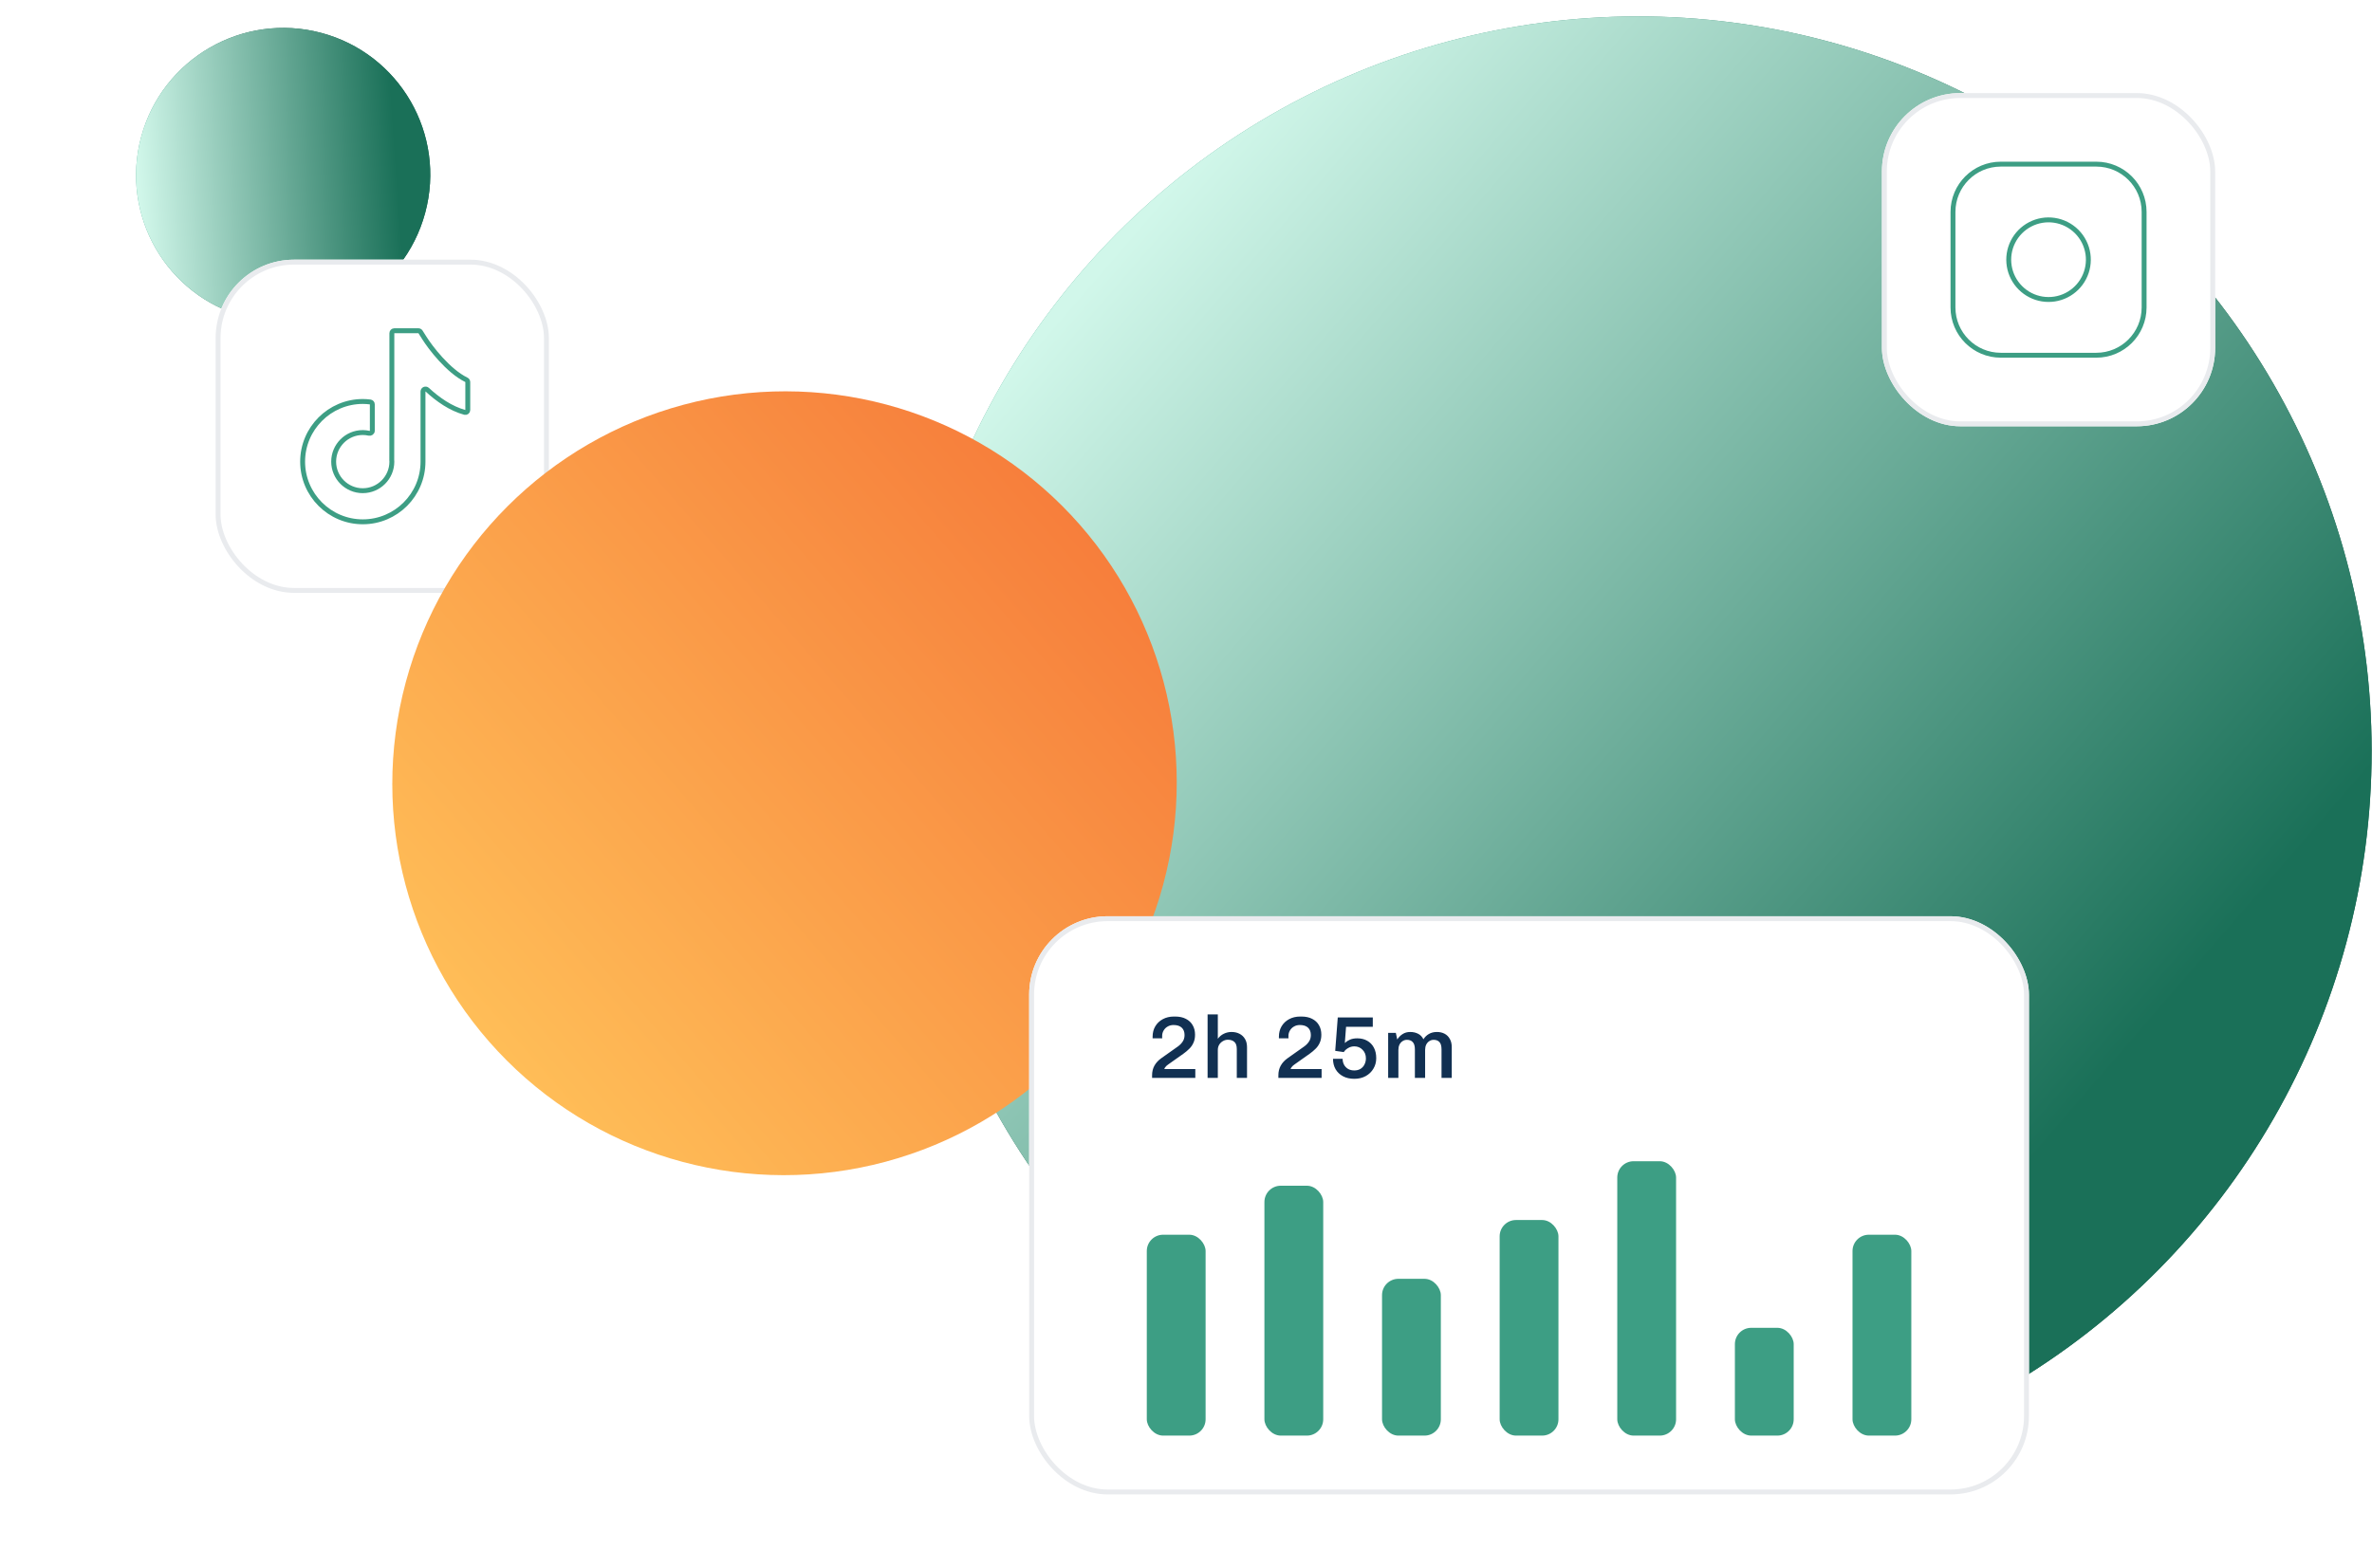<svg width="484" height="320" viewBox="0 0 484 320" fill="none" xmlns="http://www.w3.org/2000/svg">
<circle cx="150" cy="150" r="150" transform="matrix(0.5 0.866 0.865 -0.502 129.312 98.894)" fill="url(#paint0_linear_924_13462)"/>
<circle cx="150" cy="150" r="150" transform="matrix(0.5 0.866 0.865 -0.502 129.312 98.894)" fill="url(#paint1_linear_924_13462)"/>
<g filter="url(#filter0_dd_924_13462)">
<rect x="384" y="13" width="68" height="68" rx="16" fill="white"/>
<rect x="384.5" y="13.5" width="67" height="67" rx="15.5" stroke="#E9EBEE"/>
<path d="M427.75 27.5H408.25C402.865 27.5 398.5 31.865 398.5 37.25V56.75C398.5 62.135 402.865 66.5 408.25 66.5H427.75C433.135 66.5 437.5 62.135 437.5 56.75V37.25C437.5 31.865 433.135 27.5 427.75 27.5Z" stroke="#3D9E84" stroke-linecap="round" stroke-linejoin="round"/>
<path d="M426.037 45.808C426.288 47.499 425.999 49.225 425.212 50.742C424.425 52.259 423.179 53.489 421.653 54.258C420.126 55.026 418.396 55.293 416.709 55.022C415.022 54.75 413.463 53.954 412.255 52.745C411.046 51.537 410.25 49.978 409.978 48.291C409.707 46.603 409.974 44.874 410.742 43.347C411.511 41.821 412.741 40.575 414.258 39.788C415.775 39.001 417.501 38.712 419.192 38.963C420.916 39.219 422.513 40.022 423.745 41.255C424.978 42.487 425.781 44.084 426.037 45.808Z" stroke="#3D9E84" stroke-linecap="round" stroke-linejoin="round"/>
</g>
<circle cx="30" cy="30" r="30" transform="matrix(0.966 0.258 0.26 -0.966 21 56.936)" fill="url(#paint2_linear_924_13462)"/>
<circle cx="30" cy="30" r="30" transform="matrix(0.966 0.258 0.26 -0.966 21 56.936)" fill="url(#paint3_linear_924_13462)"/>
<g filter="url(#filter1_dd_924_13462)">
<rect x="44" y="47" width="68" height="68" rx="16" fill="white"/>
<rect x="44.5" y="47.5" width="67" height="67" rx="15.5" stroke="#E9EBEE"/>
<path d="M86.593 62.984L85.799 61.732C85.707 61.588 85.548 61.5 85.377 61.5H80.458C80.181 61.5 79.958 61.724 79.958 62V74.862L79.938 87.914C79.948 88.011 79.958 88.117 79.958 88.214C79.958 91.482 77.3 94.149 74.021 94.149C70.742 94.149 68.084 91.492 68.084 88.214C68.084 84.947 70.742 82.28 74.021 82.28C74.456 82.28 74.883 82.332 75.294 82.425C75.63 82.501 75.971 82.26 75.971 81.915V76.526C75.971 76.282 75.795 76.072 75.553 76.04C75.054 75.974 74.543 75.938 74.021 75.938C67.26 75.948 61.75 81.456 61.75 88.224C61.75 94.992 67.26 100.5 74.031 100.5C80.802 100.5 86.311 94.992 86.311 88.224V73.906C86.311 73.461 86.854 73.234 87.18 73.536C89.345 75.54 91.972 77.38 94.846 78.166C95.154 78.25 95.449 78.012 95.449 77.693V71.978C95.449 71.78 95.332 71.602 95.154 71.516C91.443 69.71 87.812 64.93 86.593 62.984Z" stroke="#3D9E84"/>
</g>
<ellipse cx="80" cy="80" rx="80" ry="80" transform="matrix(0.966 0.258 0.26 -0.966 62 216.496)" fill="url(#paint4_linear_924_13462)"/>
<g filter="url(#filter2_dd_924_13462)">
<rect x="210" y="181" width="204" height="118" rx="16" fill="white"/>
<rect x="210.5" y="181.5" width="203" height="117" rx="15.5" stroke="#E9EBEE"/>
<path d="M235.08 214V213.46C235.08 212.716 235.242 212.056 235.566 211.48C235.89 210.904 236.358 210.4 236.97 209.968L240.354 207.574C240.738 207.298 241.056 206.974 241.308 206.602C241.572 206.218 241.704 205.768 241.704 205.252C241.704 204.604 241.512 204.1 241.128 203.74C240.744 203.38 240.186 203.2 239.454 203.2C239.01 203.2 238.614 203.302 238.266 203.506C237.918 203.698 237.642 203.968 237.438 204.316C237.234 204.652 237.132 205.036 237.132 205.468C237.132 205.552 237.132 205.63 237.132 205.702C237.132 205.774 237.138 205.846 237.15 205.918H235.188C235.188 205.846 235.188 205.786 235.188 205.738C235.188 205.69 235.188 205.642 235.188 205.594C235.188 204.79 235.368 204.082 235.728 203.47C236.1 202.846 236.61 202.36 237.258 202.012C237.918 201.652 238.674 201.472 239.526 201.472H239.796C240.648 201.472 241.374 201.628 241.974 201.94C242.586 202.252 243.048 202.684 243.36 203.236C243.684 203.788 243.846 204.436 243.846 205.18C243.846 205.804 243.738 206.35 243.522 206.818C243.318 207.286 243.03 207.7 242.658 208.06C242.298 208.42 241.89 208.762 241.434 209.086L238.428 211.21C238.308 211.294 238.182 211.39 238.05 211.498C237.93 211.606 237.828 211.72 237.744 211.84C237.66 211.948 237.606 212.062 237.582 212.182H243.9V214H235.08ZM246.406 214V201.04H248.494V206.008C248.83 205.552 249.238 205.21 249.718 204.982C250.21 204.742 250.732 204.622 251.284 204.622C251.896 204.622 252.436 204.742 252.904 204.982C253.384 205.222 253.762 205.576 254.038 206.044C254.314 206.5 254.452 207.064 254.452 207.736V214H252.364V208.114C252.364 207.43 252.202 206.944 251.878 206.656C251.554 206.356 251.11 206.206 250.546 206.206C250.174 206.206 249.832 206.302 249.52 206.494C249.208 206.674 248.956 206.92 248.764 207.232C248.584 207.544 248.494 207.898 248.494 208.294V214H246.406ZM260.85 214V213.46C260.85 212.716 261.012 212.056 261.336 211.48C261.66 210.904 262.128 210.4 262.74 209.968L266.124 207.574C266.508 207.298 266.826 206.974 267.078 206.602C267.342 206.218 267.474 205.768 267.474 205.252C267.474 204.604 267.282 204.1 266.898 203.74C266.514 203.38 265.956 203.2 265.224 203.2C264.78 203.2 264.384 203.302 264.036 203.506C263.688 203.698 263.412 203.968 263.208 204.316C263.004 204.652 262.902 205.036 262.902 205.468C262.902 205.552 262.902 205.63 262.902 205.702C262.902 205.774 262.908 205.846 262.92 205.918H260.958C260.958 205.846 260.958 205.786 260.958 205.738C260.958 205.69 260.958 205.642 260.958 205.594C260.958 204.79 261.138 204.082 261.498 203.47C261.87 202.846 262.38 202.36 263.028 202.012C263.688 201.652 264.444 201.472 265.296 201.472H265.566C266.418 201.472 267.144 201.628 267.744 201.94C268.356 202.252 268.818 202.684 269.13 203.236C269.454 203.788 269.616 204.436 269.616 205.18C269.616 205.804 269.508 206.35 269.292 206.818C269.088 207.286 268.8 207.7 268.428 208.06C268.068 208.42 267.66 208.762 267.204 209.086L264.198 211.21C264.078 211.294 263.952 211.39 263.82 211.498C263.7 211.606 263.598 211.72 263.514 211.84C263.43 211.948 263.376 212.062 263.352 212.182H269.67V214H260.85ZM276.352 214.18C275.452 214.18 274.678 214.006 274.03 213.658C273.382 213.31 272.878 212.83 272.518 212.218C272.17 211.606 271.996 210.898 271.996 210.094H273.958C273.958 210.538 274.054 210.94 274.246 211.3C274.438 211.66 274.714 211.948 275.074 212.164C275.434 212.368 275.854 212.47 276.334 212.47C276.838 212.47 277.264 212.362 277.612 212.146C277.972 211.918 278.242 211.618 278.422 211.246C278.614 210.862 278.71 210.448 278.71 210.004C278.71 209.296 278.482 208.714 278.026 208.258C277.582 207.79 277.018 207.556 276.334 207.556C275.89 207.556 275.476 207.67 275.092 207.898C274.708 208.114 274.408 208.39 274.192 208.726L272.446 208.474L272.968 201.652H280.114V203.56H274.66L274.408 206.872C274.696 206.596 275.044 206.368 275.452 206.188C275.872 206.008 276.37 205.918 276.946 205.918C277.714 205.918 278.386 206.08 278.962 206.404C279.55 206.728 280.006 207.196 280.33 207.808C280.654 208.408 280.816 209.128 280.816 209.968C280.816 210.76 280.624 211.474 280.24 212.11C279.868 212.746 279.346 213.25 278.674 213.622C278.002 213.994 277.228 214.18 276.352 214.18ZM283.25 214V204.802H284.816L285.104 206.152C285.416 205.672 285.788 205.3 286.22 205.036C286.652 204.76 287.162 204.622 287.75 204.622C288.35 204.622 288.884 204.742 289.352 204.982C289.82 205.21 290.186 205.588 290.45 206.116C290.726 205.66 291.092 205.3 291.548 205.036C292.016 204.76 292.568 204.622 293.204 204.622C293.792 204.622 294.314 204.742 294.77 204.982C295.226 205.222 295.58 205.576 295.832 206.044C296.096 206.5 296.228 207.064 296.228 207.736V214H294.14V208.186C294.14 207.49 294.002 206.992 293.726 206.692C293.45 206.38 293.054 206.224 292.538 206.224C292.202 206.224 291.902 206.314 291.638 206.494C291.374 206.662 291.164 206.902 291.008 207.214C290.864 207.526 290.792 207.88 290.792 208.276V214H288.704V208.186C288.704 207.49 288.56 206.992 288.272 206.692C287.996 206.38 287.6 206.224 287.084 206.224C286.748 206.224 286.448 206.314 286.184 206.494C285.92 206.662 285.71 206.902 285.554 207.214C285.41 207.526 285.338 207.88 285.338 208.276V214H283.25Z" fill="#113052"/>
<rect x="234" y="246" width="12" height="41" rx="3.333" fill="#3D9E84"/>
<rect x="258" y="236" width="12" height="51" rx="3.333" fill="#3D9E84"/>
<rect x="282" y="255" width="12" height="32" rx="3.333" fill="#3D9E84"/>
<rect x="306" y="243" width="12" height="44" rx="3.333" fill="#3D9E84"/>
<rect x="330" y="231" width="12" height="56" rx="3.333" fill="#3D9E84"/>
<rect x="354" y="265" width="12" height="22" rx="3.333" fill="#3D9E84"/>
<rect x="378" y="246" width="12" height="41" rx="3.333" fill="#3D9E84"/>
</g>
<defs>
<filter id="filter0_dd_924_13462" x="374" y="7" width="88" height="88" filterUnits="userSpaceOnUse" color-interpolation-filters="sRGB">
<feFlood flood-opacity="0" result="BackgroundImageFix"/>
<feColorMatrix in="SourceAlpha" type="matrix" values="0 0 0 0 0 0 0 0 0 0 0 0 0 0 0 0 0 0 127 0" result="hardAlpha"/>
<feMorphology radius="2" operator="erode" in="SourceAlpha" result="effect1_dropShadow_924_13462"/>
<feOffset dy="2"/>
<feGaussianBlur stdDeviation="2"/>
<feComposite in2="hardAlpha" operator="out"/>
<feColorMatrix type="matrix" values="0 0 0 0 0.067 0 0 0 0 0.067 0 0 0 0 0.075 0 0 0 0.08 0"/>
<feBlend mode="normal" in2="BackgroundImageFix" result="effect1_dropShadow_924_13462"/>
<feColorMatrix in="SourceAlpha" type="matrix" values="0 0 0 0 0 0 0 0 0 0 0 0 0 0 0 0 0 0 127 0" result="hardAlpha"/>
<feMorphology radius="2" operator="erode" in="SourceAlpha" result="effect2_dropShadow_924_13462"/>
<feOffset dy="4"/>
<feGaussianBlur stdDeviation="6"/>
<feComposite in2="hardAlpha" operator="out"/>
<feColorMatrix type="matrix" values="0 0 0 0 0.067 0 0 0 0 0.067 0 0 0 0 0.075 0 0 0 0.12 0"/>
<feBlend mode="normal" in2="effect1_dropShadow_924_13462" result="effect2_dropShadow_924_13462"/>
<feBlend mode="normal" in="SourceGraphic" in2="effect2_dropShadow_924_13462" result="shape"/>
</filter>
<filter id="filter1_dd_924_13462" x="34" y="41" width="88" height="88" filterUnits="userSpaceOnUse" color-interpolation-filters="sRGB">
<feFlood flood-opacity="0" result="BackgroundImageFix"/>
<feColorMatrix in="SourceAlpha" type="matrix" values="0 0 0 0 0 0 0 0 0 0 0 0 0 0 0 0 0 0 127 0" result="hardAlpha"/>
<feMorphology radius="2" operator="erode" in="SourceAlpha" result="effect1_dropShadow_924_13462"/>
<feOffset dy="2"/>
<feGaussianBlur stdDeviation="2"/>
<feComposite in2="hardAlpha" operator="out"/>
<feColorMatrix type="matrix" values="0 0 0 0 0.067 0 0 0 0 0.067 0 0 0 0 0.075 0 0 0 0.08 0"/>
<feBlend mode="normal" in2="BackgroundImageFix" result="effect1_dropShadow_924_13462"/>
<feColorMatrix in="SourceAlpha" type="matrix" values="0 0 0 0 0 0 0 0 0 0 0 0 0 0 0 0 0 0 127 0" result="hardAlpha"/>
<feMorphology radius="2" operator="erode" in="SourceAlpha" result="effect2_dropShadow_924_13462"/>
<feOffset dy="4"/>
<feGaussianBlur stdDeviation="6"/>
<feComposite in2="hardAlpha" operator="out"/>
<feColorMatrix type="matrix" values="0 0 0 0 0.067 0 0 0 0 0.067 0 0 0 0 0.075 0 0 0 0.12 0"/>
<feBlend mode="normal" in2="effect1_dropShadow_924_13462" result="effect2_dropShadow_924_13462"/>
<feBlend mode="normal" in="SourceGraphic" in2="effect2_dropShadow_924_13462" result="shape"/>
</filter>
<filter id="filter2_dd_924_13462" x="200" y="175" width="224" height="138" filterUnits="userSpaceOnUse" color-interpolation-filters="sRGB">
<feFlood flood-opacity="0" result="BackgroundImageFix"/>
<feColorMatrix in="SourceAlpha" type="matrix" values="0 0 0 0 0 0 0 0 0 0 0 0 0 0 0 0 0 0 127 0" result="hardAlpha"/>
<feMorphology radius="2" operator="erode" in="SourceAlpha" result="effect1_dropShadow_924_13462"/>
<feOffset dy="2"/>
<feGaussianBlur stdDeviation="2"/>
<feComposite in2="hardAlpha" operator="out"/>
<feColorMatrix type="matrix" values="0 0 0 0 0.067 0 0 0 0 0.067 0 0 0 0 0.075 0 0 0 0.08 0"/>
<feBlend mode="normal" in2="BackgroundImageFix" result="effect1_dropShadow_924_13462"/>
<feColorMatrix in="SourceAlpha" type="matrix" values="0 0 0 0 0 0 0 0 0 0 0 0 0 0 0 0 0 0 127 0" result="hardAlpha"/>
<feMorphology radius="2" operator="erode" in="SourceAlpha" result="effect2_dropShadow_924_13462"/>
<feOffset dy="4"/>
<feGaussianBlur stdDeviation="6"/>
<feComposite in2="hardAlpha" operator="out"/>
<feColorMatrix type="matrix" values="0 0 0 0 0.067 0 0 0 0 0.067 0 0 0 0 0.075 0 0 0 0.12 0"/>
<feBlend mode="normal" in2="effect1_dropShadow_924_13462" result="effect2_dropShadow_924_13462"/>
<feBlend mode="normal" in="SourceGraphic" in2="effect2_dropShadow_924_13462" result="shape"/>
</filter>
<linearGradient id="paint0_linear_924_13462" x1="-16.617" y1="-77.246" x2="293.457" y2="16.233" gradientUnits="userSpaceOnUse">
<stop offset="0.17" stop-color="#5EB9A1"/>
<stop offset="0.64" stop-color="#216452"/>
</linearGradient>
<linearGradient id="paint1_linear_924_13462" x1="7.424" y1="-97.258" x2="320.416" y2="10.856" gradientUnits="userSpaceOnUse">
<stop offset="0.205" stop-color="#D1F7EA"/>
<stop offset="1" stop-color="#1A7058"/>
</linearGradient>
<linearGradient id="paint2_linear_924_13462" x1="-3.323" y1="-15.449" x2="58.691" y2="3.247" gradientUnits="userSpaceOnUse">
<stop offset="0.17" stop-color="#5EB9A1"/>
<stop offset="0.64" stop-color="#216452"/>
</linearGradient>
<linearGradient id="paint3_linear_924_13462" x1="1.485" y1="-19.452" x2="64.083" y2="2.171" gradientUnits="userSpaceOnUse">
<stop offset="0.205" stop-color="#D1F7EA"/>
<stop offset="1" stop-color="#1A7058"/>
</linearGradient>
<linearGradient id="paint4_linear_924_13462" x1="47.887" y1="-1.679e-06" x2="174.648" y2="188.169" gradientUnits="userSpaceOnUse">
<stop stop-color="#FFBF58"/>
<stop offset="0.76" stop-color="#F67B3A"/>
</linearGradient>
</defs>
</svg>
